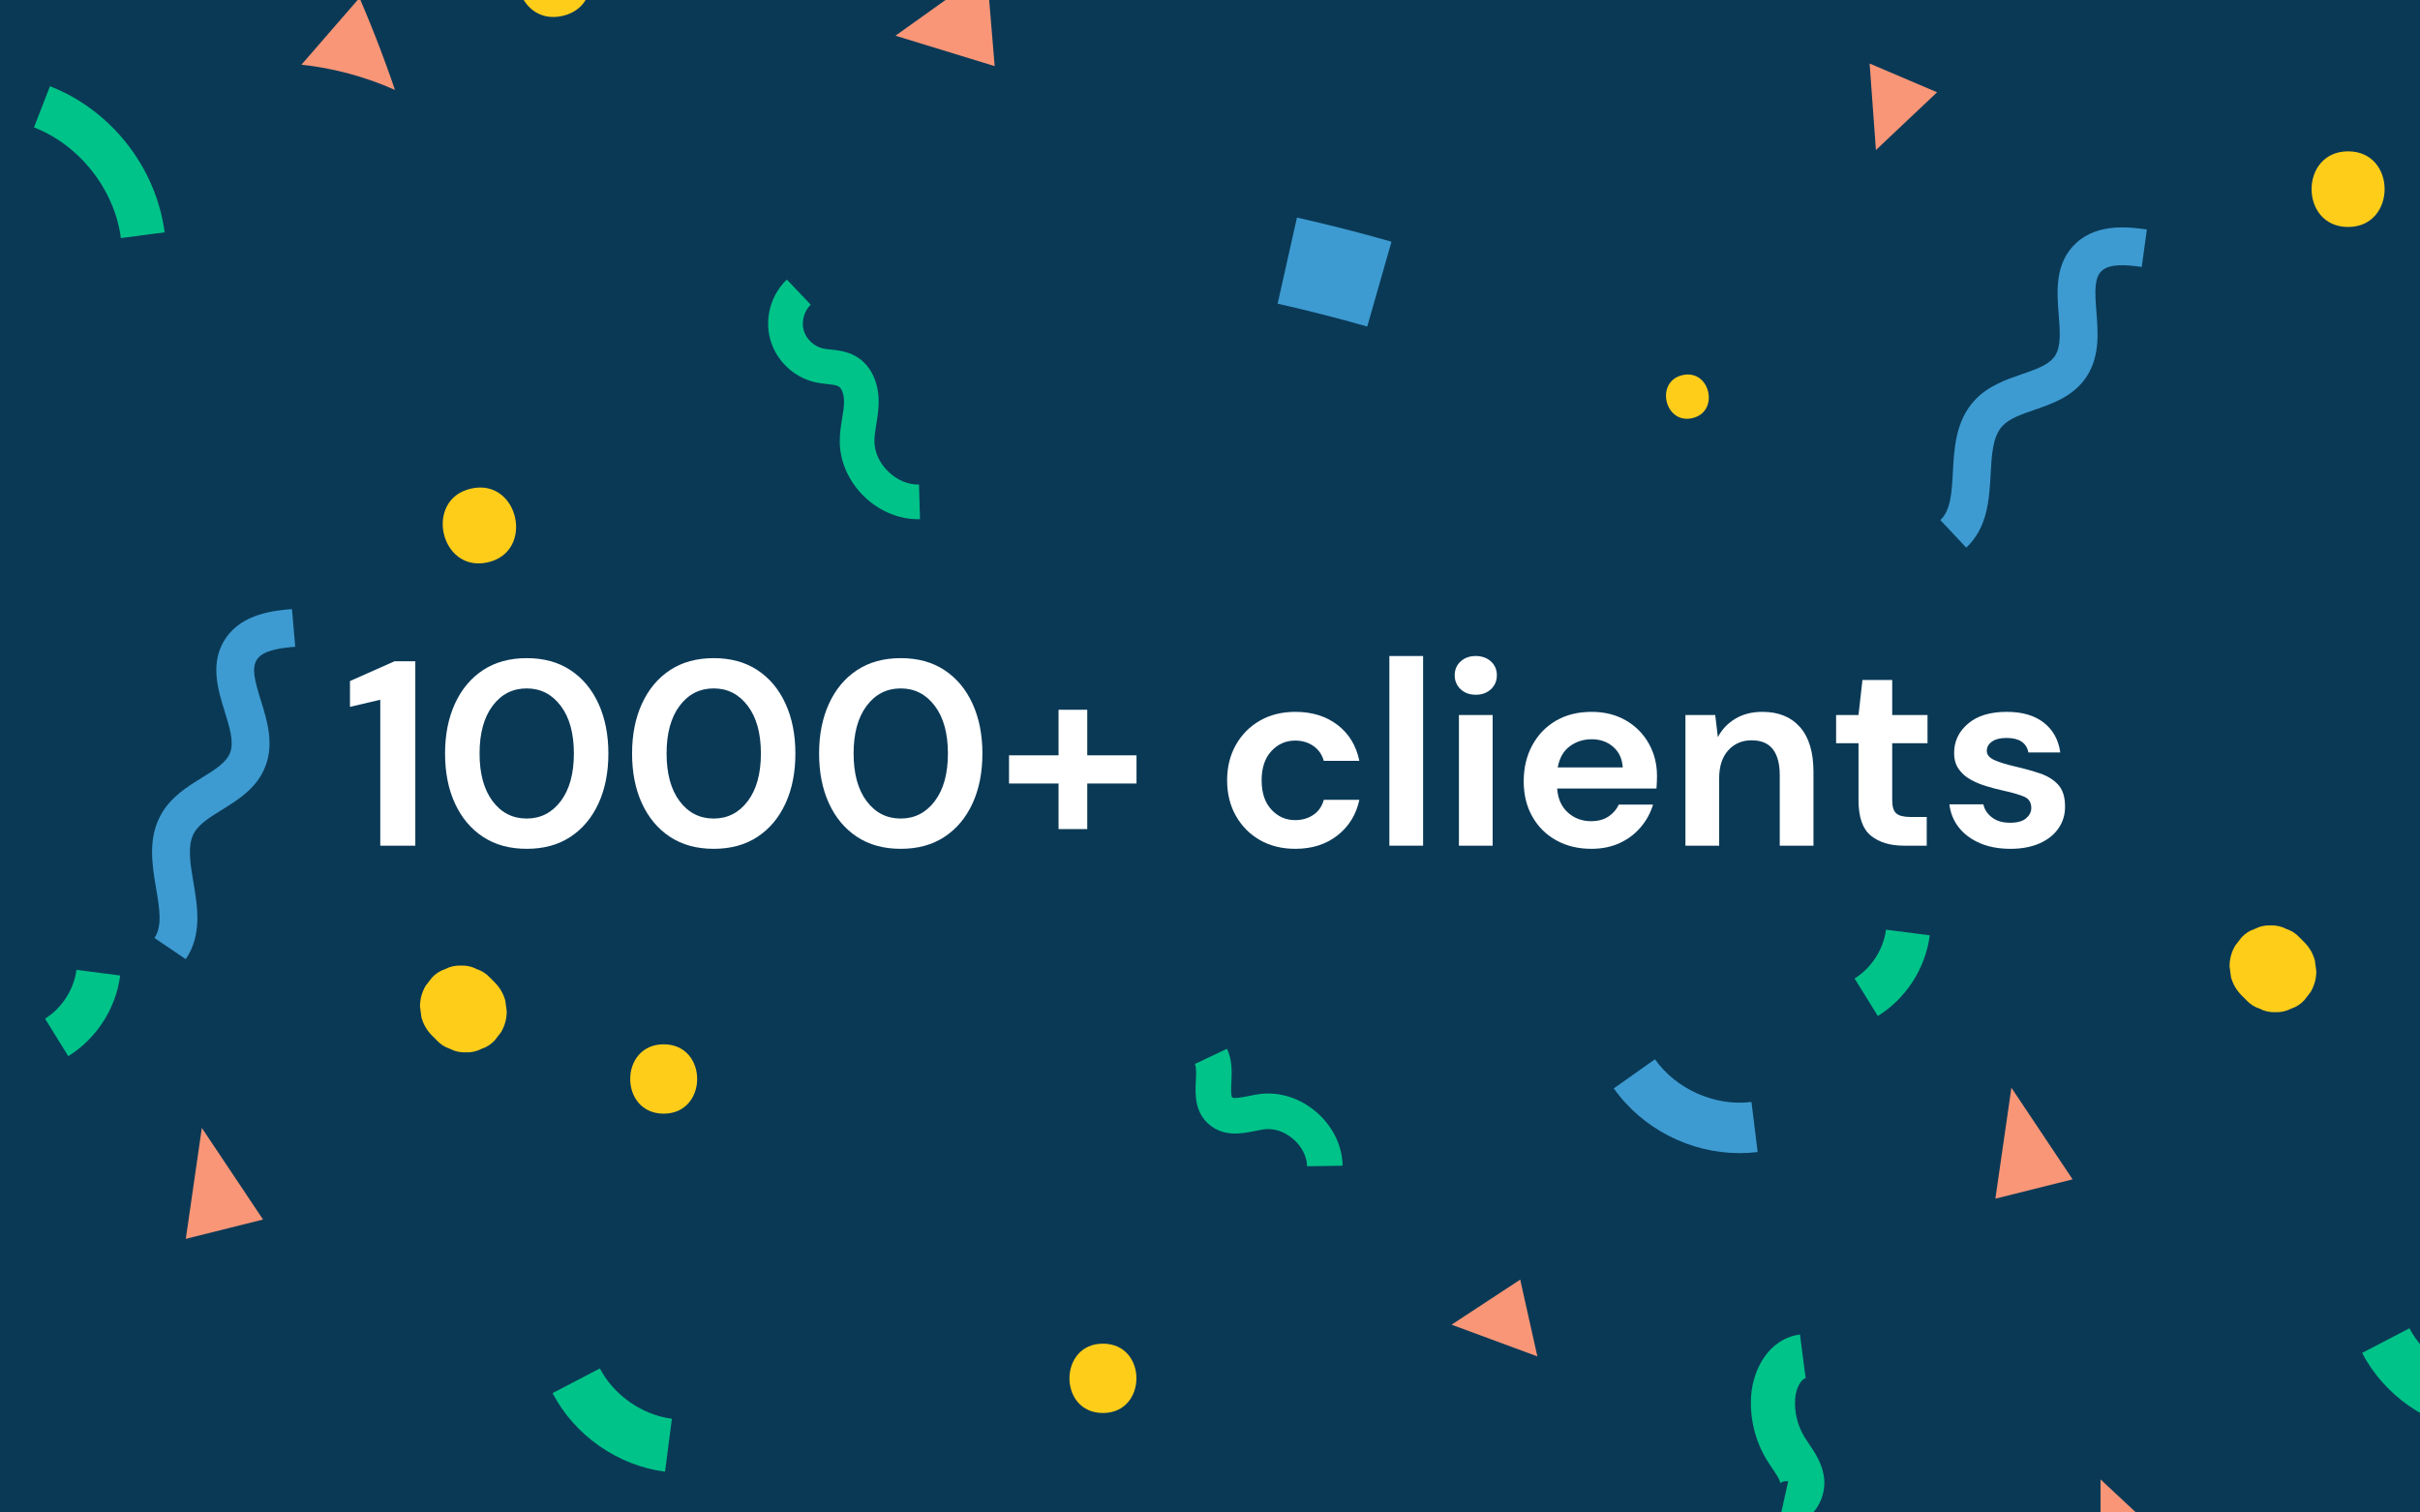 <?xml version="1.0" encoding="UTF-8"?>
<svg xmlns="http://www.w3.org/2000/svg" xmlns:xlink="http://www.w3.org/1999/xlink" width="2048" zoomAndPan="magnify" viewBox="0 0 1536 960" height="1280" preserveAspectRatio="xMidYMid meet" version="1.0">
  <defs>
    <g></g>
    <clipPath id="f1b2bc537c">
      <path d="M 266 612.855 L 322 612.855 L 322 668 L 266 668 Z M 266 612.855 " clip-rule="nonzero"></path>
    </clipPath>
    <clipPath id="b566fe984c">
      <path d="M 1415 587.355 L 1471 587.355 L 1471 643 L 1415 643 Z M 1415 587.355 " clip-rule="nonzero"></path>
    </clipPath>
    <clipPath id="8c7773d101">
      <path d="M 21 54 L 105 54 L 105 152 L 21 152 Z M 21 54 " clip-rule="nonzero"></path>
    </clipPath>
    <clipPath id="1e4e18b057">
      <path d="M -359.785 -551.84 L 1138.598 -889.695 L 1410.797 317.5 L -87.586 655.355 Z M -359.785 -551.84 " clip-rule="nonzero"></path>
    </clipPath>
    <clipPath id="5df41cde80">
      <path d="M -359.785 -551.84 L 1138.598 -889.695 L 1410.797 317.5 L -87.586 655.355 Z M -359.785 -551.84 " clip-rule="nonzero"></path>
    </clipPath>
    <clipPath id="f11bd4f308">
      <path d="M 487 177 L 584 177 L 584 330 L 487 330 Z M 487 177 " clip-rule="nonzero"></path>
    </clipPath>
    <clipPath id="d85e589b8d">
      <path d="M -359.785 -551.84 L 1138.598 -889.695 L 1410.797 317.5 L -87.586 655.355 Z M -359.785 -551.84 " clip-rule="nonzero"></path>
    </clipPath>
    <clipPath id="05c0222435">
      <path d="M -359.785 -551.84 L 1138.598 -889.695 L 1410.797 317.5 L -87.586 655.355 Z M -359.785 -551.84 " clip-rule="nonzero"></path>
    </clipPath>
    <clipPath id="40240f01dc">
      <path d="M 1057 237 L 1085 237 L 1085 266 L 1057 266 Z M 1057 237 " clip-rule="nonzero"></path>
    </clipPath>
    <clipPath id="3b9c3178c2">
      <path d="M -359.785 -551.84 L 1138.598 -889.695 L 1410.797 317.5 L -87.586 655.355 Z M -359.785 -551.84 " clip-rule="nonzero"></path>
    </clipPath>
    <clipPath id="31775fcd08">
      <path d="M -359.785 -551.84 L 1138.598 -889.695 L 1410.797 317.5 L -87.586 655.355 Z M -359.785 -551.84 " clip-rule="nonzero"></path>
    </clipPath>
    <clipPath id="2b223ad9c1">
      <path d="M 281 309 L 328 309 L 328 358 L 281 358 Z M 281 309 " clip-rule="nonzero"></path>
    </clipPath>
    <clipPath id="a8c6ae07e3">
      <path d="M -359.785 -551.84 L 1138.598 -889.695 L 1410.797 317.5 L -87.586 655.355 Z M -359.785 -551.84 " clip-rule="nonzero"></path>
    </clipPath>
    <clipPath id="902a1fa400">
      <path d="M -359.785 -551.84 L 1138.598 -889.695 L 1410.797 317.5 L -87.586 655.355 Z M -359.785 -551.84 " clip-rule="nonzero"></path>
    </clipPath>
    <clipPath id="167c5bb0a2">
      <path d="M 328 0 L 376 0 L 376 11 L 328 11 Z M 328 0 " clip-rule="nonzero"></path>
    </clipPath>
    <clipPath id="a28308c3dd">
      <path d="M -359.785 -551.84 L 1138.598 -889.695 L 1410.797 317.5 L -87.586 655.355 Z M -359.785 -551.84 " clip-rule="nonzero"></path>
    </clipPath>
    <clipPath id="001e69fa86">
      <path d="M -359.785 -551.84 L 1138.598 -889.695 L 1410.797 317.5 L -87.586 655.355 Z M -359.785 -551.84 " clip-rule="nonzero"></path>
    </clipPath>
    <clipPath id="7e01be4e80">
      <path d="M 810 138 L 884 138 L 884 208 L 810 208 Z M 810 138 " clip-rule="nonzero"></path>
    </clipPath>
    <clipPath id="4066fb1a33">
      <path d="M -359.785 -551.84 L 1138.598 -889.695 L 1410.797 317.5 L -87.586 655.355 Z M -359.785 -551.84 " clip-rule="nonzero"></path>
    </clipPath>
    <clipPath id="32bc425f42">
      <path d="M -359.785 -551.84 L 1138.598 -889.695 L 1410.797 317.5 L -87.586 655.355 Z M -359.785 -551.84 " clip-rule="nonzero"></path>
    </clipPath>
    <clipPath id="4380b747fe">
      <path d="M 96 386 L 188 386 L 188 609 L 96 609 Z M 96 386 " clip-rule="nonzero"></path>
    </clipPath>
    <clipPath id="4d958c6ef2">
      <path d="M -359.785 -551.84 L 1138.598 -889.695 L 1410.797 317.5 L -87.586 655.355 Z M -359.785 -551.84 " clip-rule="nonzero"></path>
    </clipPath>
    <clipPath id="dc5c89c6d3">
      <path d="M -359.785 -551.84 L 1138.598 -889.695 L 1410.797 317.5 L -87.586 655.355 Z M -359.785 -551.84 " clip-rule="nonzero"></path>
    </clipPath>
    <clipPath id="33b62f91f9">
      <path d="M 191 0 L 251 0 L 251 58 L 191 58 Z M 191 0 " clip-rule="nonzero"></path>
    </clipPath>
    <clipPath id="65980b9681">
      <path d="M -359.785 -551.84 L 1138.598 -889.695 L 1410.797 317.5 L -87.586 655.355 Z M -359.785 -551.84 " clip-rule="nonzero"></path>
    </clipPath>
    <clipPath id="d127cd964d">
      <path d="M -359.785 -551.84 L 1138.598 -889.695 L 1410.797 317.5 L -87.586 655.355 Z M -359.785 -551.84 " clip-rule="nonzero"></path>
    </clipPath>
    <clipPath id="d8ed398cb0">
      <path d="M 1186 40 L 1230 40 L 1230 96 L 1186 96 Z M 1186 40 " clip-rule="nonzero"></path>
    </clipPath>
    <clipPath id="0425494bc7">
      <path d="M -359.785 -551.84 L 1138.598 -889.695 L 1410.797 317.5 L -87.586 655.355 Z M -359.785 -551.84 " clip-rule="nonzero"></path>
    </clipPath>
    <clipPath id="44ed685684">
      <path d="M -359.785 -551.84 L 1138.598 -889.695 L 1410.797 317.5 L -87.586 655.355 Z M -359.785 -551.84 " clip-rule="nonzero"></path>
    </clipPath>
    <clipPath id="4d08d5ffcf">
      <path d="M 568 0 L 632 0 L 632 42 L 568 42 Z M 568 0 " clip-rule="nonzero"></path>
    </clipPath>
    <clipPath id="34c7c691c7">
      <path d="M -359.785 -551.84 L 1138.598 -889.695 L 1410.797 317.5 L -87.586 655.355 Z M -359.785 -551.84 " clip-rule="nonzero"></path>
    </clipPath>
    <clipPath id="9ab1d38acd">
      <path d="M -359.785 -551.84 L 1138.598 -889.695 L 1410.797 317.5 L -87.586 655.355 Z M -359.785 -551.84 " clip-rule="nonzero"></path>
    </clipPath>
    <clipPath id="16eddb44d6">
      <path d="M 1231 144 L 1363 144 L 1363 347.805 L 1231 347.805 Z M 1231 144 " clip-rule="nonzero"></path>
    </clipPath>
  </defs>
  <rect x="-153.6" width="1843.2" fill="#ffffff" y="-96" height="1152" fill-opacity="1"></rect>
  <rect x="-153.6" width="1843.2" fill="#ffffff" y="-96" height="1152" fill-opacity="1"></rect>
  <rect x="-153.6" width="1843.2" fill="#0a3956" y="-96" height="1152" fill-opacity="1"></rect>
  <path fill="#00c389" d="M 422.102 934.105 C 392.062 930.215 364.703 911.102 350.703 884.23 L 380.742 868.574 C 389.57 885.516 407.512 898.051 426.453 900.504 Z M 422.102 934.105 " fill-opacity="1" fill-rule="nonzero"></path>
  <path fill="#00c389" d="M 1133.656 968.141 C 1132.078 968.141 1130.484 967.965 1128.898 967.613 L 1134.977 940.273 C 1132.387 939.699 1130.188 940.984 1129.766 941.602 C 1129.844 941.492 1129.938 941.215 1129.945 941.082 C 1129.555 938.879 1127.312 935.57 1124.938 932.07 C 1123.707 930.258 1122.484 928.445 1121.363 926.598 C 1114.023 914.516 1110.508 900.098 1111.461 885.996 C 1112.613 869.023 1122.805 849.594 1142.465 847.043 L 1146.066 874.816 C 1143.367 875.168 1139.867 880.953 1139.398 887.891 C 1138.832 896.281 1140.922 904.863 1145.293 912.055 C 1146.172 913.504 1147.141 914.922 1148.105 916.348 C 1151.695 921.633 1156.16 928.215 1157.586 936.723 C 1159.082 945.664 1155.797 955.48 1149.215 961.727 C 1144.801 965.914 1139.312 968.141 1133.656 968.141 Z M 1133.656 968.141 " fill-opacity="1" fill-rule="nonzero"></path>
  <path fill="#00c389" d="M 43.332 670.367 L 28.582 646.562 C 39.273 639.934 46.906 628.066 48.516 615.59 L 76.281 619.16 C 73.59 640.102 61.273 659.246 43.332 670.367 Z M 43.332 670.367 " fill-opacity="1" fill-rule="nonzero"></path>
  <path fill="#00c389" d="M 829.613 740.266 C 829.512 734.02 826.305 727.719 820.82 722.977 C 815.332 718.238 808.645 715.98 802.434 716.797 C 800.637 717.031 798.77 717.418 796.895 717.797 C 788.477 719.5 776.941 721.844 767.453 713.719 C 758.059 705.688 758.621 694.285 759.027 685.961 C 759.23 681.809 759.441 677.523 758.402 675.312 L 778.809 665.688 C 782.254 672.996 781.871 680.797 781.566 687.066 C 781.418 690.094 781.141 695.73 782.117 696.566 C 783.234 697.523 789.211 696.324 792.422 695.676 C 794.82 695.191 797.203 694.719 799.508 694.414 C 812.07 692.777 825.219 696.957 835.566 705.895 C 845.914 714.832 851.969 727.227 852.176 739.898 Z M 829.613 740.266 " fill-opacity="1" fill-rule="nonzero"></path>
  <path fill="#fecd1a" d="M 700.051 852.844 C 671.738 852.844 671.691 896.855 700.051 896.855 C 728.359 896.855 728.406 852.844 700.051 852.844 Z M 700.051 852.844 " fill-opacity="1" fill-rule="nonzero"></path>
  <g clip-path="url(#f1b2bc537c)">
    <path fill="#fecd1a" d="M 320.703 635.027 C 319.469 630.621 317.238 626.797 314.016 623.551 L 310.953 620.488 C 308.598 617.953 305.809 616.16 302.586 615.109 C 299.488 613.48 296.148 612.734 292.57 612.871 C 288.988 612.734 285.652 613.48 282.551 615.109 C 279.328 616.16 276.539 617.953 274.184 620.488 C 272.832 622.242 271.477 623.996 270.121 625.75 C 267.766 629.809 266.586 634.184 266.57 638.875 L 267.5 645.789 C 268.734 650.195 270.961 654.02 274.184 657.266 C 275.207 658.289 276.227 659.309 277.25 660.332 C 279.605 662.867 282.395 664.66 285.617 665.707 C 288.715 667.336 292.055 668.082 295.633 667.949 C 299.211 668.082 302.551 667.336 305.648 665.707 C 308.875 664.66 311.664 662.867 314.02 660.332 C 315.371 658.574 316.727 656.82 318.082 655.066 C 320.434 651.012 321.617 646.637 321.633 641.941 Z M 320.703 635.027 " fill-opacity="1" fill-rule="nonzero"></path>
  </g>
  <path fill="#fecd1a" d="M 421.246 662.84 C 392.938 662.84 392.891 706.852 421.246 706.852 C 449.559 706.852 449.605 662.84 421.246 662.84 Z M 421.246 662.84 " fill-opacity="1" fill-rule="nonzero"></path>
  <path fill="#3d9bd1" d="M 1104.117 731.914 C 1072.895 731.914 1042.465 716.527 1024.289 690.816 L 1050.414 672.336 C 1063.895 691.402 1088.539 702.32 1111.684 699.445 L 1115.59 731.215 C 1111.77 731.684 1107.934 731.914 1104.117 731.914 Z M 1104.117 731.914 " fill-opacity="1" fill-rule="nonzero"></path>
  <path fill="#f89677" d="M 964.895 812.195 L 921.32 840.797 L 975.789 860.93 Z M 964.895 812.195 " fill-opacity="1" fill-rule="nonzero"></path>
  <path fill="#f89677" d="M 128.105 715.898 L 117.934 786.316 L 166.953 774.059 Z M 128.105 715.898 " fill-opacity="1" fill-rule="nonzero"></path>
  <path fill="#f89677" d="M 1333.227 939 L 1376.117 979.043 L 1333.227 999.477 Z M 1333.227 939 " fill-opacity="1" fill-rule="nonzero"></path>
  <g fill="#ffffff" fill-opacity="1">
    <g transform="translate(217.289, 536.762)">
      <g>
        <path d="M 24.078 0 L 24.078 -92.625 L 4.844 -88.109 L 4.844 -104.484 L 33.109 -117.031 L 46.312 -117.031 L 46.312 0 Z M 24.078 0 "></path>
      </g>
    </g>
  </g>
  <g fill="#ffffff" fill-opacity="1">
    <g transform="translate(274.968, 536.762)">
      <g>
        <path d="M 59.344 2 C 48.539 2 39.289 -0.531 31.594 -5.594 C 23.906 -10.664 17.969 -17.742 13.781 -26.828 C 9.602 -35.91 7.516 -46.473 7.516 -58.516 C 7.516 -70.441 9.602 -80.973 13.781 -90.109 C 17.969 -99.254 23.906 -106.359 31.594 -111.422 C 39.289 -116.492 48.539 -119.031 59.344 -119.031 C 70.156 -119.031 79.406 -116.492 87.094 -111.422 C 94.789 -106.359 100.727 -99.254 104.906 -90.109 C 109.082 -80.973 111.172 -70.441 111.172 -58.516 C 111.172 -46.473 109.082 -35.91 104.906 -26.828 C 100.727 -17.742 94.789 -10.664 87.094 -5.594 C 79.406 -0.531 70.156 2 59.344 2 Z M 59.344 -17.219 C 68.156 -17.219 75.348 -20.895 80.922 -28.25 C 86.492 -35.602 89.281 -45.691 89.281 -58.516 C 89.281 -71.328 86.492 -81.41 80.922 -88.766 C 75.348 -96.129 68.156 -99.812 59.344 -99.812 C 50.426 -99.812 43.207 -96.129 37.688 -88.766 C 32.176 -81.41 29.422 -71.328 29.422 -58.516 C 29.422 -45.691 32.176 -35.602 37.688 -28.25 C 43.207 -20.895 50.426 -17.219 59.344 -17.219 Z M 59.344 -17.219 "></path>
      </g>
    </g>
  </g>
  <g fill="#ffffff" fill-opacity="1">
    <g transform="translate(393.67, 536.762)">
      <g>
        <path d="M 59.344 2 C 48.539 2 39.289 -0.531 31.594 -5.594 C 23.906 -10.664 17.969 -17.742 13.781 -26.828 C 9.602 -35.91 7.516 -46.473 7.516 -58.516 C 7.516 -70.441 9.602 -80.973 13.781 -90.109 C 17.969 -99.254 23.906 -106.359 31.594 -111.422 C 39.289 -116.492 48.539 -119.031 59.344 -119.031 C 70.156 -119.031 79.406 -116.492 87.094 -111.422 C 94.789 -106.359 100.727 -99.254 104.906 -90.109 C 109.082 -80.973 111.172 -70.441 111.172 -58.516 C 111.172 -46.473 109.082 -35.91 104.906 -26.828 C 100.727 -17.742 94.789 -10.664 87.094 -5.594 C 79.406 -0.531 70.156 2 59.344 2 Z M 59.344 -17.219 C 68.156 -17.219 75.348 -20.895 80.922 -28.25 C 86.492 -35.602 89.281 -45.691 89.281 -58.516 C 89.281 -71.328 86.492 -81.41 80.922 -88.766 C 75.348 -96.129 68.156 -99.812 59.344 -99.812 C 50.426 -99.812 43.207 -96.129 37.688 -88.766 C 32.176 -81.41 29.422 -71.328 29.422 -58.516 C 29.422 -45.691 32.176 -35.602 37.688 -28.25 C 43.207 -20.895 50.426 -17.219 59.344 -17.219 Z M 59.344 -17.219 "></path>
      </g>
    </g>
  </g>
  <g fill="#ffffff" fill-opacity="1">
    <g transform="translate(512.373, 536.762)">
      <g>
        <path d="M 59.344 2 C 48.539 2 39.289 -0.531 31.594 -5.594 C 23.906 -10.664 17.969 -17.742 13.781 -26.828 C 9.602 -35.91 7.516 -46.473 7.516 -58.516 C 7.516 -70.441 9.602 -80.973 13.781 -90.109 C 17.969 -99.254 23.906 -106.359 31.594 -111.422 C 39.289 -116.492 48.539 -119.031 59.344 -119.031 C 70.156 -119.031 79.406 -116.492 87.094 -111.422 C 94.789 -106.359 100.727 -99.254 104.906 -90.109 C 109.082 -80.973 111.172 -70.441 111.172 -58.516 C 111.172 -46.473 109.082 -35.91 104.906 -26.828 C 100.727 -17.742 94.789 -10.664 87.094 -5.594 C 79.406 -0.531 70.156 2 59.344 2 Z M 59.344 -17.219 C 68.156 -17.219 75.348 -20.895 80.922 -28.25 C 86.492 -35.602 89.281 -45.691 89.281 -58.516 C 89.281 -71.328 86.492 -81.41 80.922 -88.766 C 75.348 -96.129 68.156 -99.812 59.344 -99.812 C 50.426 -99.812 43.207 -96.129 37.688 -88.766 C 32.176 -81.41 29.422 -71.328 29.422 -58.516 C 29.422 -45.691 32.176 -35.602 37.688 -28.25 C 43.207 -20.895 50.426 -17.219 59.344 -17.219 Z M 59.344 -17.219 "></path>
      </g>
    </g>
  </g>
  <g fill="#ffffff" fill-opacity="1">
    <g transform="translate(631.075, 536.762)">
      <g>
        <path d="M 9.359 -39.453 L 9.359 -57.344 L 40.797 -57.344 L 40.797 -86.266 L 59.016 -86.266 L 59.016 -57.344 L 90.281 -57.344 L 90.281 -39.453 L 59.016 -39.453 L 59.016 -10.531 L 40.797 -10.531 L 40.797 -39.453 Z M 9.359 -39.453 "></path>
      </g>
    </g>
  </g>
  <g fill="#ffffff" fill-opacity="1">
    <g transform="translate(730.885, 536.762)">
      <g></g>
    </g>
  </g>
  <g fill="#ffffff" fill-opacity="1">
    <g transform="translate(770.676, 536.762)">
      <g>
        <path d="M 51.5 2 C 43.02 2 35.547 0.16 29.078 -3.516 C 22.617 -7.191 17.52 -12.316 13.781 -18.891 C 10.051 -25.461 8.188 -32.988 8.188 -41.469 C 8.188 -49.938 10.051 -57.457 13.781 -64.031 C 17.52 -70.602 22.617 -75.727 29.078 -79.406 C 35.547 -83.094 43.02 -84.938 51.5 -84.938 C 62.082 -84.938 70.992 -82.176 78.234 -76.656 C 85.484 -71.133 90.113 -63.523 92.125 -53.828 L 69.547 -53.828 C 68.43 -57.848 66.227 -61 62.938 -63.281 C 59.656 -65.562 55.785 -66.703 51.328 -66.703 C 45.422 -66.703 40.406 -64.473 36.281 -60.016 C 32.156 -55.555 30.094 -49.375 30.094 -41.469 C 30.094 -33.551 32.156 -27.363 36.281 -22.906 C 40.406 -18.445 45.422 -16.219 51.328 -16.219 C 55.785 -16.219 59.656 -17.332 62.938 -19.562 C 66.227 -21.789 68.43 -24.969 69.547 -29.094 L 92.125 -29.094 C 90.113 -19.727 85.484 -12.203 78.234 -6.516 C 70.992 -0.836 62.082 2 51.5 2 Z M 51.5 2 "></path>
      </g>
    </g>
  </g>
  <g fill="#ffffff" fill-opacity="1">
    <g transform="translate(870.988, 536.762)">
      <g>
        <path d="M 10.859 0 L 10.859 -120.375 L 32.266 -120.375 L 32.266 0 Z M 10.859 0 "></path>
      </g>
    </g>
  </g>
  <g fill="#ffffff" fill-opacity="1">
    <g transform="translate(914.289, 536.762)">
      <g>
        <path d="M 22.406 -95.797 C 18.5 -95.797 15.289 -96.961 12.781 -99.297 C 10.281 -101.641 9.031 -104.598 9.031 -108.172 C 9.031 -111.734 10.281 -114.656 12.781 -116.938 C 15.289 -119.227 18.5 -120.375 22.406 -120.375 C 26.301 -120.375 29.504 -119.227 32.016 -116.938 C 34.523 -114.656 35.781 -111.734 35.781 -108.172 C 35.781 -104.598 34.523 -101.641 32.016 -99.297 C 29.504 -96.961 26.301 -95.797 22.406 -95.797 Z M 11.703 0 L 11.703 -82.922 L 33.109 -82.922 L 33.109 0 Z M 11.703 0 "></path>
      </g>
    </g>
  </g>
  <g fill="#ffffff" fill-opacity="1">
    <g transform="translate(958.928, 536.762)">
      <g>
        <path d="M 51.156 2 C 42.801 2 35.391 0.219 28.922 -3.344 C 22.453 -6.906 17.379 -11.922 13.703 -18.391 C 10.023 -24.859 8.188 -32.328 8.188 -40.797 C 8.188 -49.379 10 -57.016 13.625 -63.703 C 17.25 -70.391 22.266 -75.598 28.672 -79.328 C 35.078 -83.066 42.629 -84.938 51.328 -84.938 C 59.461 -84.938 66.648 -83.148 72.891 -79.578 C 79.129 -76.016 84.004 -71.141 87.516 -64.953 C 91.023 -58.766 92.781 -51.879 92.781 -44.297 C 92.781 -43.078 92.754 -41.797 92.703 -40.453 C 92.648 -39.117 92.566 -37.727 92.453 -36.281 L 29.422 -36.281 C 29.867 -29.812 32.125 -24.738 36.188 -21.062 C 40.258 -17.383 45.191 -15.547 50.984 -15.547 C 55.336 -15.547 58.988 -16.52 61.938 -18.469 C 64.895 -20.426 67.098 -22.961 68.547 -26.078 L 90.281 -26.078 C 88.719 -20.836 86.125 -16.07 82.5 -11.781 C 78.883 -7.488 74.426 -4.117 69.125 -1.672 C 63.832 0.773 57.844 2 51.156 2 Z M 51.328 -67.547 C 46.086 -67.547 41.461 -66.066 37.453 -63.109 C 33.441 -60.16 30.879 -55.676 29.766 -49.656 L 71.047 -49.656 C 70.711 -55.113 68.707 -59.457 65.031 -62.688 C 61.352 -65.926 56.785 -67.547 51.328 -67.547 Z M 51.328 -67.547 "></path>
      </g>
    </g>
  </g>
  <g fill="#ffffff" fill-opacity="1">
    <g transform="translate(1058.905, 536.762)">
      <g>
        <path d="M 10.859 0 L 10.859 -82.922 L 29.766 -82.922 L 31.438 -68.875 C 34 -73.781 37.703 -77.68 42.547 -80.578 C 47.398 -83.484 53.113 -84.938 59.688 -84.938 C 69.938 -84.938 77.906 -81.703 83.594 -75.234 C 89.281 -68.766 92.125 -59.289 92.125 -46.812 L 92.125 0 L 70.719 0 L 70.719 -44.812 C 70.719 -51.938 69.27 -57.395 66.375 -61.188 C 63.477 -64.977 58.961 -66.875 52.828 -66.875 C 46.805 -66.875 41.875 -64.754 38.031 -60.516 C 34.188 -56.285 32.266 -50.379 32.266 -42.797 L 32.266 0 Z M 10.859 0 "></path>
      </g>
    </g>
  </g>
  <g fill="#ffffff" fill-opacity="1">
    <g transform="translate(1160.555, 536.762)">
      <g>
        <path d="M 47.812 0 C 39.125 0 32.16 -2.113 26.922 -6.344 C 21.68 -10.582 19.062 -18.109 19.062 -28.922 L 19.062 -65.031 L 4.844 -65.031 L 4.844 -82.922 L 19.062 -82.922 L 21.562 -105.156 L 40.453 -105.156 L 40.453 -82.922 L 62.859 -82.922 L 62.859 -65.031 L 40.453 -65.031 L 40.453 -28.75 C 40.453 -24.738 41.316 -21.977 43.047 -20.469 C 44.773 -18.969 47.758 -18.219 52 -18.219 L 62.359 -18.219 L 62.359 0 Z M 47.812 0 "></path>
      </g>
    </g>
  </g>
  <g fill="#ffffff" fill-opacity="1">
    <g transform="translate(1230.94, 536.762)">
      <g>
        <path d="M 45.141 2 C 37.785 2 31.32 0.801 25.75 -1.594 C 20.176 -3.988 15.719 -7.301 12.375 -11.531 C 9.031 -15.77 7.023 -20.676 6.359 -26.25 L 27.922 -26.25 C 28.586 -23.02 30.395 -20.258 33.344 -17.969 C 36.301 -15.688 40.125 -14.547 44.812 -14.547 C 49.488 -14.547 52.91 -15.492 55.078 -17.391 C 57.254 -19.285 58.344 -21.457 58.344 -23.906 C 58.344 -27.469 56.781 -29.891 53.656 -31.172 C 50.539 -32.461 46.195 -33.719 40.625 -34.938 C 37.062 -35.719 33.438 -36.664 29.75 -37.781 C 26.07 -38.895 22.703 -40.316 19.641 -42.047 C 16.578 -43.773 14.098 -46.004 12.203 -48.734 C 10.305 -51.461 9.359 -54.832 9.359 -58.844 C 9.359 -66.207 12.285 -72.395 18.141 -77.406 C 23.992 -82.426 32.211 -84.938 42.797 -84.938 C 52.609 -84.938 60.438 -82.648 66.281 -78.078 C 72.133 -73.504 75.617 -67.207 76.734 -59.188 L 56.516 -59.188 C 55.285 -65.312 50.656 -68.375 42.625 -68.375 C 38.613 -68.375 35.52 -67.594 33.344 -66.031 C 31.176 -64.477 30.094 -62.531 30.094 -60.188 C 30.094 -57.738 31.707 -55.785 34.938 -54.328 C 38.176 -52.879 42.469 -51.547 47.812 -50.328 C 53.613 -48.984 58.938 -47.504 63.781 -45.891 C 68.625 -44.273 72.492 -41.879 75.391 -38.703 C 78.297 -35.523 79.75 -30.984 79.75 -25.078 C 79.863 -19.953 78.523 -15.328 75.734 -11.203 C 72.953 -7.078 68.941 -3.844 63.703 -1.5 C 58.461 0.832 52.273 2 45.141 2 Z M 45.141 2 "></path>
      </g>
    </g>
  </g>
  <path fill="#00c389" d="M 1570.656 908.605 C 1540.613 904.715 1513.254 885.602 1499.254 858.73 L 1529.293 843.074 C 1538.121 860.016 1556.062 872.551 1575.008 875.004 Z M 1570.656 908.605 " fill-opacity="1" fill-rule="nonzero"></path>
  <path fill="#00c389" d="M 1191.883 644.867 L 1177.133 621.062 C 1187.824 614.434 1195.461 602.566 1197.066 590.09 L 1224.836 593.66 C 1222.145 614.602 1209.824 633.746 1191.883 644.867 Z M 1191.883 644.867 " fill-opacity="1" fill-rule="nonzero"></path>
  <g clip-path="url(#b566fe984c)">
    <path fill="#fecd1a" d="M 1469.258 609.527 C 1468.02 605.121 1465.793 601.297 1462.57 598.051 L 1459.508 594.988 C 1457.152 592.453 1454.363 590.66 1451.141 589.609 C 1448.039 587.98 1444.703 587.234 1441.121 587.371 C 1437.543 587.234 1434.203 587.98 1431.105 589.609 C 1427.883 590.66 1425.094 592.453 1422.738 594.988 C 1421.383 596.742 1420.027 598.496 1418.672 600.25 C 1416.32 604.309 1415.137 608.684 1415.121 613.375 L 1416.051 620.289 C 1417.285 624.695 1419.516 628.52 1422.738 631.766 C 1423.758 632.789 1424.781 633.809 1425.801 634.832 C 1428.156 637.367 1430.945 639.16 1434.168 640.207 C 1437.27 641.836 1440.605 642.582 1444.188 642.449 C 1447.766 642.582 1451.105 641.836 1454.203 640.207 C 1457.426 639.16 1460.215 637.367 1462.57 634.832 C 1463.926 633.074 1465.281 631.32 1466.637 629.566 C 1468.988 625.512 1470.172 621.137 1470.188 616.441 Z M 1469.258 609.527 " fill-opacity="1" fill-rule="nonzero"></path>
  </g>
  <path fill="#f89677" d="M 1276.66 690.398 L 1266.488 760.816 L 1315.508 748.559 Z M 1276.66 690.398 " fill-opacity="1" fill-rule="nonzero"></path>
  <g clip-path="url(#8c7773d101)">
    <g clip-path="url(#1e4e18b057)">
      <g clip-path="url(#5df41cde80)">
        <path fill="#00c389" d="M 104.492 147.465 L 76.734 151.113 C 72.684 120.324 50.52 92.086 21.574 80.844 L 31.711 54.734 C 70.496 69.801 99.07 106.199 104.492 147.465 Z M 104.492 147.465 " fill-opacity="1" fill-rule="nonzero"></path>
      </g>
    </g>
  </g>
  <g clip-path="url(#f11bd4f308)">
    <g clip-path="url(#d85e589b8d)">
      <g clip-path="url(#05c0222435)">
        <path fill="#00c389" d="M 583.922 329.543 C 571.246 329.895 558.355 324.668 548.559 315.207 C 538.762 305.742 533.094 293.043 533.004 280.355 C 532.965 275.098 533.746 270.277 534.504 265.617 C 535.055 262.254 535.57 259.074 535.695 256.098 C 535.918 250.996 534.496 246.527 532.238 245.219 C 530.773 244.371 527.973 244.062 525.012 243.746 C 522.699 243.492 520.082 243.211 517.383 242.602 C 503.781 239.535 492.594 228.859 488.883 215.406 C 485.172 201.953 489.305 187.051 499.418 177.438 L 514.574 193.391 C 510.398 197.355 508.555 204.004 510.086 209.555 C 511.621 215.109 516.609 219.871 522.227 221.141 C 523.699 221.473 525.484 221.668 527.375 221.867 C 532.008 222.371 537.77 222.996 543.266 226.18 C 552.879 231.75 558.266 243.289 557.672 257.047 C 557.492 261.324 556.844 265.305 556.219 269.152 C 555.578 273.086 554.973 276.801 555 280.203 C 555.047 287.012 558.27 294 563.84 299.383 C 569.406 304.758 576.504 307.734 583.309 307.547 Z M 583.922 329.543 " fill-opacity="1" fill-rule="nonzero"></path>
      </g>
    </g>
  </g>
  <g clip-path="url(#40240f01dc)">
    <g clip-path="url(#3b9c3178c2)">
      <g clip-path="url(#31775fcd08)">
        <path fill="#fecd1a" d="M 1067.941 238.086 C 1050.363 242.051 1056.496 269.375 1074.102 265.406 C 1091.676 261.445 1085.543 234.117 1067.941 238.086 Z M 1067.941 238.086 " fill-opacity="1" fill-rule="nonzero"></path>
      </g>
    </g>
  </g>
  <g clip-path="url(#2b223ad9c1)">
    <g clip-path="url(#a8c6ae07e3)">
      <g clip-path="url(#902a1fa400)">
        <path fill="#fecd1a" d="M 299.012 310.109 C 268.883 316.902 279.391 363.746 309.57 356.941 C 339.699 350.148 329.188 303.305 299.012 310.109 Z M 299.012 310.109 " fill-opacity="1" fill-rule="nonzero"></path>
      </g>
    </g>
  </g>
  <g clip-path="url(#167c5bb0a2)">
    <g clip-path="url(#a28308c3dd)">
      <g clip-path="url(#001e69fa86)">
        <path fill="#fecd1a" d="M 346.434 -36.727 C 316.305 -29.934 326.816 16.914 356.992 10.109 C 387.121 3.316 376.609 -43.531 346.434 -36.727 Z M 346.434 -36.727 " fill-opacity="1" fill-rule="nonzero"></path>
      </g>
    </g>
  </g>
  <g clip-path="url(#7e01be4e80)">
    <g clip-path="url(#4066fb1a33)">
      <g clip-path="url(#32bc425f42)">
        <path fill="#3d9bd1" d="M 867.797 207.262 C 849.078 201.902 829.945 197.023 810.922 192.75 L 823.191 138.098 C 843.258 142.605 863.445 147.758 883.195 153.41 Z M 867.797 207.262 " fill-opacity="1" fill-rule="nonzero"></path>
      </g>
    </g>
  </g>
  <g clip-path="url(#4380b747fe)">
    <g clip-path="url(#4d958c6ef2)">
      <g clip-path="url(#dc5c89c6d3)">
        <path fill="#3d9bd1" d="M 117.918 608.809 L 98.039 595.355 C 103.129 587.828 101.25 576.711 99.078 563.836 C 96.543 548.844 93.672 531.859 102.457 516.562 C 108.73 505.637 119.086 499.23 128.219 493.582 C 136.543 488.43 143.734 483.98 146.094 477.656 C 148.621 470.875 145.699 461.492 142.609 451.559 C 138.246 437.543 132.82 420.102 143.523 404.715 C 154.281 389.254 174.48 387.52 185.32 386.578 L 187.383 410.5 C 177.789 411.324 167.223 412.691 163.223 418.426 C 159.492 423.793 161.605 431.828 165.523 444.43 C 169.484 457.156 173.973 471.574 168.582 486.047 C 163.352 500.074 151.395 507.473 140.844 514 C 133.477 518.555 126.52 522.859 123.27 528.523 C 118.773 536.352 120.699 547.762 122.738 559.836 C 125.391 575.527 128.395 593.312 117.918 608.809 Z M 117.918 608.809 " fill-opacity="1" fill-rule="nonzero"></path>
      </g>
    </g>
  </g>
  <g clip-path="url(#33b62f91f9)">
    <g clip-path="url(#65980b9681)">
      <g clip-path="url(#d127cd964d)">
        <path fill="#f89677" d="M 229.215 -2.566 C 216.586 11.973 203.957 26.516 191.328 41.059 C 211.785 43.273 231.895 48.703 250.691 57.078 C 243.098 34.793 234.516 12.844 224.984 -8.684 " fill-opacity="1" fill-rule="nonzero"></path>
      </g>
    </g>
  </g>
  <g clip-path="url(#d8ed398cb0)">
    <g clip-path="url(#0425494bc7)">
      <g clip-path="url(#44ed685684)">
        <path fill="#f89677" d="M 1186.664 40.324 L 1190.668 95.227 L 1229.488 58.57 Z M 1186.664 40.324 " fill-opacity="1" fill-rule="nonzero"></path>
      </g>
    </g>
  </g>
  <g clip-path="url(#4d08d5ffcf)">
    <g clip-path="url(#34c7c691c7)">
      <g clip-path="url(#9ab1d38acd)">
        <path fill="#f89677" d="M 626.273 -18.672 L 568.371 22.66 L 631.336 41.973 Z M 626.273 -18.672 " fill-opacity="1" fill-rule="nonzero"></path>
      </g>
    </g>
  </g>
  <path fill="#fecd1a" d="M 1490.363 96.051 C 1459.477 96.051 1459.426 144.062 1490.363 144.062 C 1521.246 144.062 1521.297 96.051 1490.363 96.051 Z M 1490.363 96.051 " fill-opacity="1" fill-rule="nonzero"></path>
  <g clip-path="url(#16eddb44d6)">
    <path fill="#3d9bd1" d="M 1248.004 347.605 L 1231.57 330.109 C 1238.191 323.883 1238.805 312.625 1239.516 299.586 C 1240.344 284.406 1241.277 267.207 1253.211 254.215 C 1261.734 244.934 1273.242 240.965 1283.395 237.465 C 1292.652 234.27 1300.645 231.512 1304.336 225.859 C 1308.293 219.801 1307.508 210.004 1306.676 199.637 C 1305.504 185.004 1304.047 166.797 1317.875 154.141 C 1331.77 141.422 1351.852 144.172 1362.637 145.641 L 1359.387 169.43 C 1349.844 168.125 1339.234 167.133 1334.074 171.848 C 1329.254 176.262 1329.547 184.566 1330.598 197.723 C 1331.66 211.004 1332.867 226.059 1324.426 238.988 C 1316.242 251.523 1302.949 256.109 1291.223 260.156 C 1283.035 262.984 1275.301 265.652 1270.883 270.461 C 1264.773 277.109 1264.145 288.66 1263.477 300.891 C 1262.613 316.781 1261.633 334.793 1248.004 347.605 Z M 1248.004 347.605 " fill-opacity="1" fill-rule="nonzero"></path>
  </g>
</svg>
